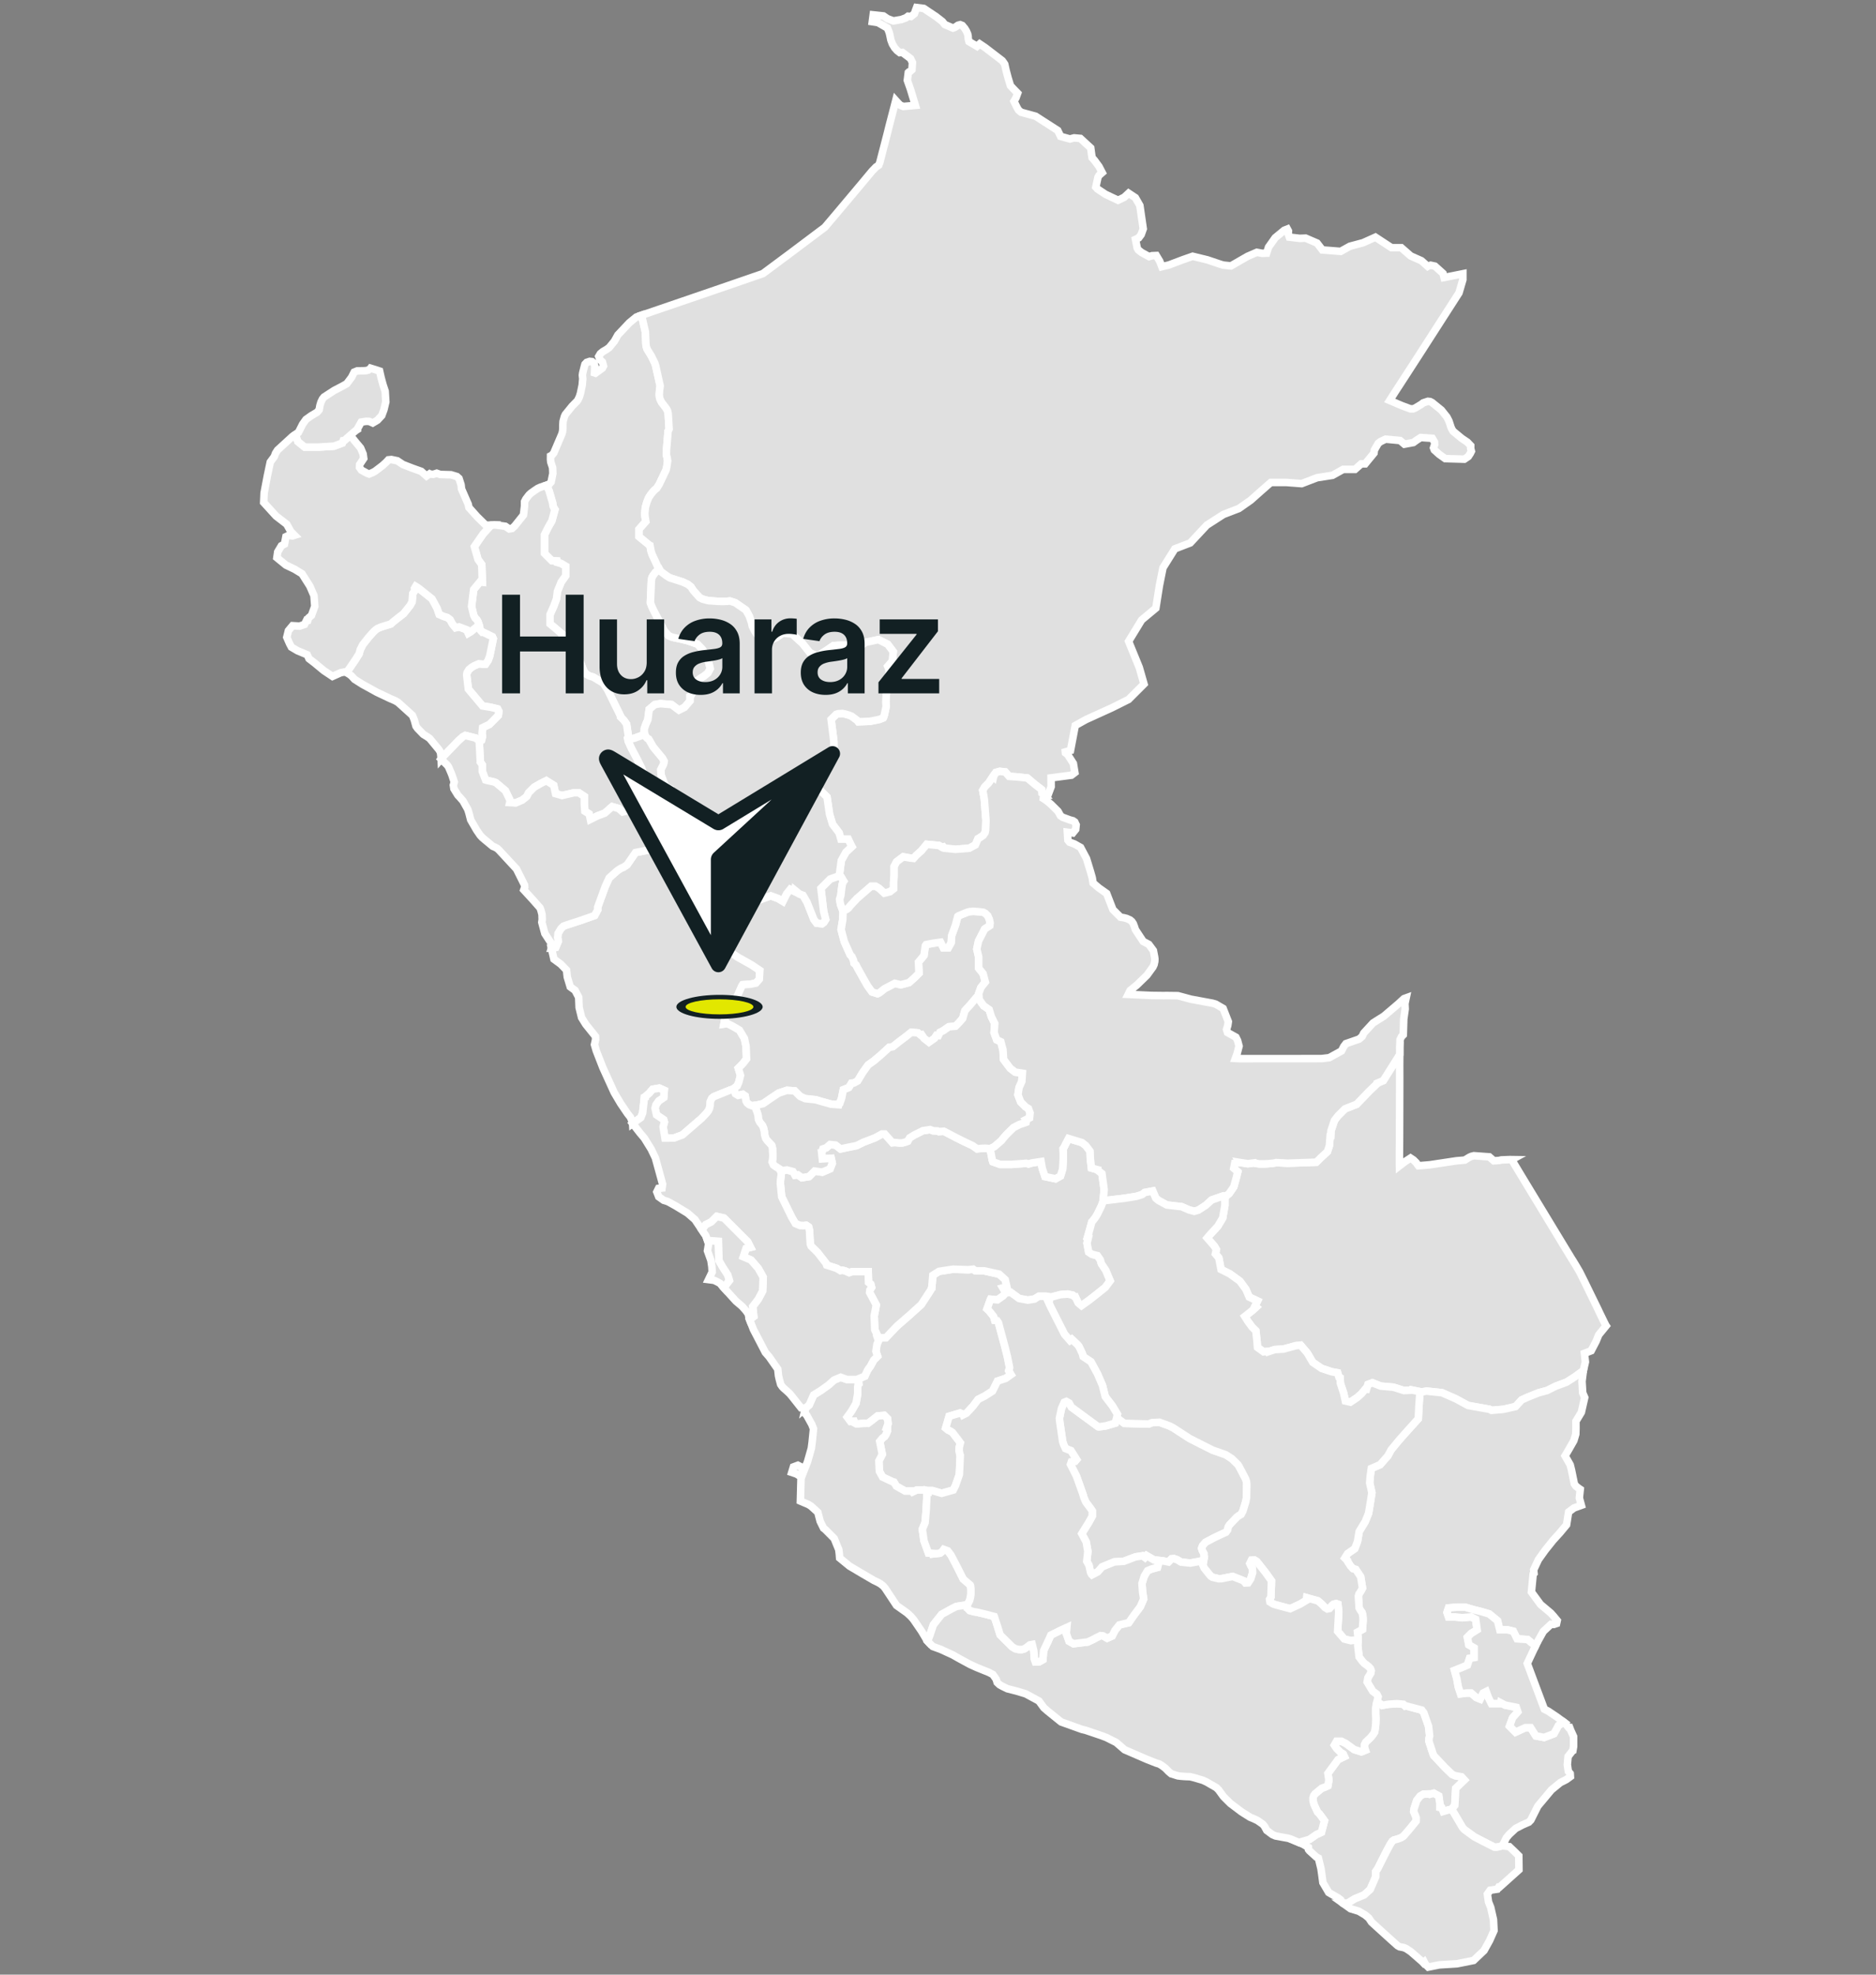 <svg xmlns="http://www.w3.org/2000/svg" width="249" height="262" fill="none"><rect width="100%" height="100%" fill="#808080" stroke="none"/><path fill="#E0E0E0" stroke="#fff" d="m85.603 97.501-.423.093-.94.343-.854.195v-.587l-.22-1.467-.367-.513-.436-.436-.002-.124-1.722-3.494-.573-.871-1.344-.808-.491-.14-.465-.258-.245-.36-.14-.318-.184-.481-.31-.756-.761-1.274-1.347-1.003-.227-.139.051-.973-.862-.739-.739-.615v-1.231l.493-1.109.37-.985.123-.984.492-1.232.615-.862v-1.231l-.615-.37-.538-.153-.03-.18-.663-.036-.985-.985v-2.463l.492-.985.493-.861.408-1.497-.13-.197-.12-.266-.054-.41-.471-1.598-.325-.767.356-.144.235-.274.232-1.135-.036-.78-.242-.734-.033-.347.005-.463.177-.09.252-.31 1.091-2.553.078-.313.035-.365.002-.514.026-.44.179-.65.128-.268.91-1.12.641-.65.096-.13.206-.425.151-.484.227-1.082.075-.851-.05-.462.039-.298.22-.86.085-.302.234-.248.393-.132.308.03.252.206.12.378-.042.908.125.041.918-.664.152-.283-.149-.541-.312-.289-.172-.444.215-.366.344-.281.483-.28.35-.253.69-.846.459-.824 1.528-1.62.922-.755.692-.246.513 2.24.058 1.406.035.44.139.428.546.887.471.947.113.358.598 2.683-.08.59-.04.555.032.349.086.298.19.38.534.686.156.232.116.26.07.314.125 2.052-.136.281-.207 2.443-.021.732.091.31.078.466-.117.795-.097.407-.897 1.89-.343.54-.263.212-.291.31-.253.33-.254.388-.245.6-.194.68-.078.811.027.427.113.652-.904 1.017v.985l1.354 1.108.095.047.144.783.136.408.845 1.821.14.183-.175.085-.35.291-.316.418-.163.281-.078.409-.126 2.94.192.505.207.448 1.455 2.779.58.649.37.16.391.099.635.129.615.143.545.135 1.256.442.687.72.348.564.172.404.267.65.226.912-.301.572-.508.417-.518.32-.331.25-.273.33-.223.446-.117.397-.138.55-.148.32-.123.07v.609l-.739.861-.739.37-.985-.739-1.477-.123-.74.123-.744.63-.183 1.397-.226.485-.237.678-.024.522zM91.347 118.103l.595 1.082.95-.211-.12.758v1.165l.97.596-.05 1.826.123.22.751 1.278.39.494 1.572.729 1.394.954 1.834 1.027 1.1.733-.073 1.174-.441.513-.733.147-1.036.071-.076.105-.549 1.231-.815 1.847-.678.12-.147.733-.22 1.174.446-.071.728.364.88.514.66 1.1.22 1.027.074 1.687-.514.66-.586.587.293.953-.22.88-.22.514-.385.296v.079l-.578.179-2.139.867-.268.226-.203.443-.022.489-.087.41-.165.337-.265.326-.625.656-2.538 2.193-1.101.406-1.215.007-.245-1.487.166-.62-.086-.321-.95-.641-.204-.892.128-.46.366-.513.66-.44.074-.953-.66-.294-.88.147-.44.513-.587.514.005.032-.083.029-.08.807-.148 1.262-.243.609-1.082.78-.008-.138-.286-.692-.388-.492-.913-1.345-.856-1.447-1.503-3.304-.871-2.231-.238-.821.152-.678-.017-.403-1.3-1.619-.543-.878-.331-1.347-.055-1.355-.483-.917-.638-.463-.397-1.312-.097-.909-.76-.787-.911-.666-.337-1.449h.104l.46-.099.351-.841-.09-.494.056-.529.368-.616.342-.345.279-.107 1.96-.64 1.909-.669.409-.767-.01-.328 1.023-2.799.508-1.105.905-.806.215-.184.47-.301.281-.105.5-.333 1.127-1.632 2.713-.524.311.039.07.414.3.895.124.258.297.301.7.66.499.25.284.117zM155.095 207.25l-.804-.161-1.096-.095-1.013-.586-.218.256-.314-.235-.953.147-1.541.587-1.247.073-1.613.66-.587.66-.76.4-.07-.069-.133-.262-.21-.955-.294-.507.147-1.321-.22-1.246-.587-1.101.587-.953.367-.587.44-.807v-.667l-.21-.314-.635-.848-.245-.55-.164-.545-.84-2.354-.798-1.571.119-.343.496-.073.188-.224-.742-1.178-.435-.167-.288-.111-.247-.538-.127-.377-.342-2.328-.047-.346-.043-.443.279-1.298.367-.822.275-.103.376.214.292.538 3.54 2.591.131.024.897-.123 1.246-.367.229-.815.22.278.76.564 1.616.047 1.605.043.456-.184.991-.048 1.365.502.489.257 2.165 1.405 3.044 1.537 1.72.6.821.525.802.785.156.243.378.712.506.973.093.299.047.347-.033 1.834-.107.542-.372 1.213-.236.443-.311.183-.233.166-1.015 1.07-.151.254-.092.411-.206.287-.751.344-.829.395-1.126.592-.394.451-.135.352.092.298.227.411.02.562-.07.34-.806.172-.977.176-1.224-.132-.502-.306-.444-.154-.306.03z"/><path fill="#E0E0E0" stroke="#fff" d="m72.756 69.97-.493.985v2.463l.985.985.664.035.03.18.538.154.615.37v1.231l-.615.862-.493 1.232-.123.984-.37.986-.492 1.108v1.23l.739.616.862.74-.052.972.228.139 1.347 1.003.76 1.274.31.756.185.481.14.317.245.361.465.258.49.14 1.345.808.573.871 1.721 3.494.003.124.435.436.367.513.22 1.467v.587l-.04.01.04.21.44.954.66 1.246.66 1.321.587 1.54.22 1.32-.513.734-.587.66-.807.807-.49.163-.201.466-.714.177-.526-.461-.862-.247-.986.862-.984.37-.923.461-.09-.433-.075-.301-.567-.353-.07-.975v-.985l-.738-.493h-.616l-1.6.37-.862-.246-.247-1.109-.984-.615-.74.369-.861.493-.74.738-.245.493-.616.492-.862.37-.782-.049.028-.111-.05-.316-.563-1.155-1.27-1.064-.28-.102-.908-.198-.17-.054-.437-1.138v-.861l-.266-.38.005-.033-.124-2.387-.023-.376.309-.115.119-.462-.055-.43.08-.766.904-.434 1.177-1.19.07-.539-.169-.318-.875-.215-1.119-.178-1.886-2.242-.221-1.877.058-.311.233-.39.33-.28.359-.223.643-.28.482.058h.403l.339-.502.214-.575.468-2.3-.116-.261-1.267-.618-.087.017-.207-.22-.26-.685.058-.046-.144-.437-.137-.247-.243-.243-.196-.37-.279-1.183.279-2.238.846-1.031.306.043-.08-2.315-.5-.69-.482-1.701 1.155-1.669.818-.908.296-.276.397-.019.28.02 1.168.156.52.353.371-.067.354-.326 1.16-1.452.142-1.197.001-.58.173-.341.42-.55.236-.22.498-.357.46-.305.332-.143.613-.21.202-.057.325.767.471 1.599.055.409.12.266.13.197-.409 1.497zM93.693 123.319l.049-1.826-.969-.596v-1.164l.119-.758.55-.122 1.107-.739.739 1.14.17-.074.41-.02.267.174.128.325h1.998l-.067-.254.542-.06 1.231-.246.985.246 1.355-.492.985.369.615.37.493-.986.493-.615.581.29.025-.166.639.517.446.16.537.922.905 2.281.365.489.708.085.248-.184.241-.389-.263-1.05-.369-3.079 1.231-1.231 1.321-.475.481.757-.046.063-.144.328-.128.872-.063.602-.116.406-.045.155.118.682.323.851.016-.007-.045 1.136-.222 1.33.431 1.609.778 1.738.232.25.212.47.069.391.26.227.22.44.734 1.32.586 1.027.587.807.734.229.267-.139.654-.521 1.366-.713.793.191 1.1-.294.734-.66.587-.587-.074-1.467.734-.88.178-1.288.111-.157.884-.169 1.027-.146.367.733h.66l.367-.66.073-.953.514-1.394.302-1.148.141-.097 1.136-.463.315-.078.475-.036.779.055.537.066.259.135.346.338.208.478.094.473-.043.363-.669.435-.826 1.605-.223 1.06.249 1.068v1.467l.587.733.293 1.101-.587.733-.293.807.019.202-.312.311-.807.954-.734.807-.293 1.027-.513.586-.44.441-.881.073-.733.514-.44.22-.212.424-.249-.026-.272.408-.734.514-.66-.514-.318-.476-.132.035-.357-.292-.88-.073-.734.586-.88.66-.834.668-.284.048-.177.013-1.125 1.032-.954.807-.733.513-.734 1.027-.66 1.1-.485.266-.322.027-.367.587-.733.293-.22 1.101-.227.65-.074.032-.066.198-1.026-.073-1.321-.367-.733-.22-1.394-.147-.66-.293-.734-.734-1.027-.073-1.1.367-1.1.733-.953.66-1.25.294-.039-.042-.2.027-.364-.134-.27-.224-.146-.245-.128-.692-.312-.215-.613.14-.358-.217-.164-.418.012-.246v-.079l.384-.296.22-.513.22-.881-.293-.953.587-.587.513-.66-.073-1.687-.22-1.027-.66-1.1-.88-.513-.728-.364-.446.07.22-1.173.147-.734.677-.119.816-1.848.549-1.231.075-.104 1.037-.072.733-.147.44-.513.073-1.173-1.1-.734-1.833-1.027-1.394-.953-1.572-.73-.39-.494-.752-1.278zM134.198 182.383l-.702.502-1.1.366-.66 1.321-1.027.659-.88.441-.66.88-.881.953-.454.228-.037-.084-.368-.165-1.454.431-.455 1.556.324.265.338.163.241.167.693.899.357.478-.143.543-.031.471.107.535.046.095-.044 1.02-.073 1.54-.514 1.467-.293.587-1.54.44-1.247-.367h-.587l.002.063-.442-.136h-1.027l-.57.266-.103-.12h-.867l-1.174-.66-.317-.519-.08-.012-1.431-.67-.426-.765-.068-1.392.45-.858-.34-1.717.355-.432.292-.215.16-.239.21-.489v-.343l-.115-.048.21-.589-.073-.66-.44-.44-.88.073-.734.587-.538.394-.116-.008-.642.028-.45.044-.346.004-.253-.134-.059-.205-.457.024-.44-.587.587-.807.587-1.027.22-1.247v-.88l.116-.672h.002l-.045-.428.881-.367.366-.807.367-.513.44-.807.514-.514-.221-.659.147-.954.299-.64-.222-.15-.019-.053h1.116l1.467-1.541 1.686-1.467 1.541-1.393 1.247-1.907.108-.272.039-.022.146-1.687.807-.513 1.876-.292 2.012.072.66-.074.26.198.109.022h1.097l1.981.441.807.733.22.953-.518.141.385.657-.381.413-.733.513-.915-.078-.056.118-.414 1.162.285.265.587.733.153.522.303.042.187.273.383 1.437.44 1.614.367 1.467.287 1.436-.11.41z"/><path fill="#E0E0E0" stroke="#fff" d="m111.588 182.738.806.293h1.394l.105.365.062-.01-.115.672v.88l-.22 1.247-.587 1.027-.587.807.44.587.457-.024.059.205.252.134.347-.004.45-.044.642-.028.116.008.538-.394.733-.587.88-.073.44.44.074.66-.211.589.116.048v.343l-.21.489-.16.239-.292.215-.355.432.339 1.717-.449.858.068 1.392.426.765 1.431.67.079.011.318.52 1.174.66h.867l.103.12.57-.266h1.027l.343.105-.123 2.535-.147 1.687-.367.88.221 1.54.586 1.614.563.044.019.078.956-.101.328-.269.17-.235.531.19.441.587.806 1.54.807 1.614.931.804.036.086.053.432v.688l-.047.357-.125.485-.334.645-.108.043-.031-.096-1.287.199-.635.318-1.321.733-1.1 1.394-.44 1.32-.326.837-.05-.053-.73-1.238-1.034-1.514-.182-.224-.234-.265-.495-.456-1.401-.995-1.506-2.278-.259-.301-.37-.288-.329-.188-.541-.26-1.467-.856-1.752-1.036-1.32-1.081-.043-.539-.071-.561-.607-1.487-1.19-1.196-.226-.176-.448-.912-.311-1.192-.887-.809-.368-.232-1.06-.451.087-3.211-.601-.382-.633-.211.221-.726.595-.221.377.191.408.596.491-1.252.125-.434.385-1.354.105-.808.181-1.772-.216-.567-.683-1.234-.114-.118-.104-.147.035-.666.514-.446.587-1.32.953-.587 1.027-.734.734-.66zM124.403 150.054l.193.09.686-.045 1.687.88 1.026.513 1.101.514.598.428.642-.065.474-.012.607.053.172.908.121.622.071.209.982.351h1.467l1.98-.147.298.085.503-.143 1.168-.178.158.896.367 1.1 1.394.294.66-.367.293-.954.073-1.32v-.733l-.029-.62.12-.17.293-.583.317-.598 1.794.545.493.392.515.671.058.092.034.968.146 1.246.787.217-.006.036.613.481.294 2.127-.12 1.309.027.018-.118.433-.164.434-.517 1.066-.226.371-.164.233-.264.327-.09.094-.272.996-.295 1.035.11.038-.181.761.22 1.173.44.294.719.18.381.553.147.514.587.88.586 1.393-.66.881-1.1.88-1.027.807-1.027.733-.44-.367-.343-.724-.02.006-.371-.308-.66-.147-.953.073-1.474.395.007-.101-.44-.074h-.954l-.586.367-.881.147-1.173-.22-1.1-.807-.643.071-.388-.664.517-.141-.22-.953-.807-.734-1.98-.44h-1.098l-.109-.022-.26-.198-.66.074-2.011-.072-1.877.291-.807.514-.146 1.687-.038.022-.109.271-1.247 1.907-1.54 1.394-1.687 1.467-1.467 1.54h-1.115l-.107-.312.026-.149-.278-.602-.074-1.834.278-1.443-.077-.141-.813-1.52.034-.328.228-.345-.107-.427-.299-.235-.043-1.429h-2.127l-.404.14-.474-.216-.418-.114-.264.054-.494-.304-1.334-.432-.097-.25-1.111-1.424-.849-.832-.11-.267-.065-.956-.041-.864-.117-.468-.324-.221-.308.049-.506-.016-.615-.26-.473-.8-1.351-2.746-.173-1.744.008-.398.09-.711.032-.277-.127-.308.87-.131.807.22.27.474.145-.02.221-.031.537.384.954-.147.733-.733 1.027.147 1.027-.441.293-.733-.146-.66-1.174.073-.084-.788h.001l.156-.532.441-.147.513-.44.733.074.661.513 1.026-.22 1.101-.22.88-.44 1.54-.587.954-.513h.366l.587.66.441.495.298-.027.646.059.376-.01.384-.105.316-.116.253-.443.587-.367 1.173-.586.954-.147.417.16zM60.08 82.828l.388.461.058-.012.419-.099 1.005.381.208.447.3-.178 1.075-.85.26.685.207.22.087-.016 1.266.618.117.262-.469 2.299-.214.575-.339.502h-.402l-.482-.058-.644.28-.358.224-.33.28-.234.389-.058.31.221 1.879 1.886 2.24 1.12.179.875.215.168.318-.07.54-1.177 1.19-.904.434-.08.765.055.43-.119.462-.309.115-.462-.384-1.383-.345-.318.17-.566.504-1.962 2.029-.37.427-.023-.408-.062-.502-.222-.36-1.218-1.472-.319-.223-.514-.318-.773-.799-.199-.278-.227-.824-.242-.608-1.911-1.726-.37-.22-.697-.3-1.743-.825-1.9-1.047-1.058-.668-.425-.465-.33-.252-.37-.23.143-.097.362-.494.732-1.078.49-.78.143-.544.338-.66.78-.989.604-.679.315-.299.255-.179.497-.21 1.268-.391.258-.242.773-.619.65-.494.867-1.084.278-.495.093-1.114.245-.358-.02-.306.165-.281.269.165.331.247 1.57 1.255.678 1.255.272.8.575.256.495.154.37.279zM122.612 1.118l1.62 1.082.853.66.315.395 1.09.468.268-.1.399-.273.29-.075.274.106.326.384.218.354.175.4.058.306.016.305.099.39 1.063.626.356-.32.708.476 2.285 1.748.249.344.082.132.171.773.269 1.02.319 1.048.362.391.596.61-.23.631-.261.437.385.785.205.366.354.305 1.929.528 2.939 1.891.379.787 1.244.342.549-.146.833.073 1.372 1.265.115.854.066.438.319.355.603.82.418.806-.418.366-.14.248-.288 1.307.238.26 1.039.692 1.674.792.813-.39.587-.544.9.595.594 1.037.451 3.09-.274.763-.329.441-.427.2.231 1.149.147.253.432.34.993.546.393-.124.567-.023.449.747.288.736.942-.229 1.842-.696 1.305-.457 1.953.476 1.724.58.397.116 1.008.105 2.207-1.27 1.23-.533.713.133.583-.017.257-.801.882-1.246 1.213-.999.403-.156.14.259-.014.412.138.402 1.368.163.793-.03 1.512.65.708.916 2.433.19 1.218-.677 1.748-.469 1.646-.738 2.123 1.392h1.3l1.259 1.102 1.416.63.84.746.113-.069.282-.08.564.123 1.073.963.14.544 2.494-.497v.787l-.513 1.747-4.831 7.515-.491.763-1.662 2.568-.864 1.333-.626.957-.728 1.143 1.632.694 1.117.415.38.001.3-.13.778-.472.244-.19.621-.206.288.031.26.128 1.242 1.006.737.923.269.523.143.432.115.362.114.266.183.3 1.152.952.277.186.455.308.448.467-.004.383.093.358-.143.288-.267.41-.524.355-2.534-.074-.813-.576-.639-.578-.103-.275.146-.436-.019-.347-.287-.481-1.53-.107-.503.316-.487.35-1.179.22-.582-.488-1.917-.18-.67.32-.307.23-.515.894-.05.405-1.173 1.425-.517-.002-.833.74h-1.573l-1.416.787-2.045.315-2.045.786-2.046-.157h-2.045l-1.259 1.101-1.416 1.259-1.573 1.101-2.045.787-2.203 1.416-2.203 2.36-2.045.787-1.573 2.517-.472 2.36-.472 2.989-1.888 1.573-1.731 2.832 1.416 3.462.63 2.202-2.046 2.046-2.202 1.1-3.462 1.574-1.416.787-.629 3.304-.687.196.014.122.274.205.778 1.204.199 1.21-.453.347-2.704.354.008 1.176-.447 1.185-.346.021-.133-.156-.259-.197-.041-.022-.028-.446-.954-.734-.953-.807-1.394-.147-1.027-.073-.513-.587-.734-.073-.513.147-.293.513-.02.093-.039-.032-.039-.025-.563.844-.513.514-.271.473.119.633.097.584.215 2.78-.051 1.237-.07.361-.249.369-.44.308-.247.139-.35.817-.807.44-1.834.147-1.467-.147-.141-.165-.171.051-.421-.252-1.614-.147-.733.88-.66.587-.358.397-.469-.052-.907-.156-.877.66-.323.618v1.247l-.073.88v.852l-.486.377-.753.188-.041-.035-.331-.313-.323-.289-.448-.272h-.611l-1.849 1.609-.857.911-.257.328-.249.204-.514.224-.323-.85-.118-.682.045-.155.116-.406.063-.602.128-.872.144-.329.046-.062-.571-.898.247-1.847.615-1.108.787-.731-.159-.295-.328-.698h-.968l-.24-.839-.868-1.136-.402-1.336-.334-2.272-1.136-1.137-.401-1.202v-1.069l.052-.881.92-.307.038-.234.079-.313 1.359-.97v-1.232l-.369-2.956.679-.678.261-.082.576-.033.409.093.412.117.386.156.374.272.369.28.149.187 1.557-.065 1.231-.246.527-.211.016-.026.129-.394.233-1.094-.039-.553.016-.475.062-.832.086-.997.105-.689.132-.669.027-.37-.048-.424-.136-.308.614-.715.123-1.232-.739-.985-1.231-.616-1.724.37-.918.7-1.266-.267-.408-.055-1.036.008-.627.05-.793.549-1.355.862-.985-.493-.985-1.23-1.354-1.232-1.266-.127-.274.22-.497.344-.494.224-.779.117-.692-.285-.699-.488-.276-.418-.315-.63-.111-.515-.292-.832-.214-.388-.226-.405-1.425-.979-.704-.223-.39.039-.544.021-.682-.02-1.226-.089-.393-.097-.408-.117-.37-.19-.58-.641-.269-.31-.296-.465-.424-.34-.685-.32-.876-.278-.821-.264-.44-.268-.798-.593-.136-.262-.14-.183-.845-1.82-.136-.409-.144-.782-.095-.048-1.355-1.108v-.985l.904-1.017-.112-.652-.028-.427.078-.81.195-.68.245-.601.253-.388.253-.33.292-.31.263-.211.342-.541.897-1.89.098-.407.117-.794-.078-.466-.091-.31.02-.733.207-2.442.136-.281-.124-2.053-.07-.314-.117-.26-.156-.232-.533-.686-.19-.38-.087-.298-.03-.349.038-.554.08-.59-.597-2.684-.113-.358-.471-.947-.547-.887-.139-.428-.034-.44-.059-1.405-.513-2.24.222-.068 4.97-1.7 3.02-1.033 2.535-.87 1.946-.67 3.417-1.178 3.597-2.673 4.621-3.472 1.354-1.597 2.749-3.265.864-1.03 1.295-1.555.548-.566.34-.22.145-.362.981-3.787.307-1.23.245-.947.172-.661.416-1.605.354.39.244.236.408.166 1.592-.144-.652-2.153-.412-1.17.131-1.036.087-.082.144-.06.251-.229.065-.955-.254-.527-1.083-.813-.338.028-.358-.275-.335-.381-.295-.493-.199-.527-.148-.714-.078-.298-.23-.574-1.262-.727-.747-.113.122-.912 1.356.145.549.374.769.286 1.055-.182.623-.23.272-.209.374.039.466-.37.129-.384.164-.438zM185.742 154.212l.008.481.696-.54.775-.502.38.252.395.392.198.291.071.089 1.493-.124 1.782-.267 1.781-.267 1.094-.091.183-.116.428-.26.272-.122.337-.084 2.043.151.593.523.69-.042.315-.075 1.121-.043.261.004-.013.007.951 1.581.954 1.576 2.573 4.244.479.789.479.79 1.557 2.567.42.691.541.889.191.297.42.691.448.763.631 1.262.626 1.282 1.207 2.47.183.395.529 1.086.296.594.051.076-.977 1.192-.347.848-.661 1.269-.896.348.129 1.133-.268 1.159-1.177.852-1.077.685-1.393.514-1.174.587-1.1.293-1.467.587-.807.367-.807.88-1.613.367-1.571.133-.3-.146-2.824-.501-1.613-.88-1.834-.807-2.054-.22-.886.164.006-.091-1.139-.227-.028.039-.96.042-1.394-.44-1.687-.147-1.1-.44-.587.22-.189.616-.138-.023-.552.654-.588.513-.879.587-.661-.147-.22-1.027-.44-1.32-.038-.73-.154-.08-.175-.584-.806-.146-1.32-.44-1.174-.807-.734-1.247-.88-1.027-.66.073-1.614.441-1.174.073-.879.293-.032-.055-.555.055-.807-.586-.073-.881-.147-1.32-.514-.513-.586-.807-.367-.587 1.027-.807.458-.42-.079-.06-.09-.024.371-.743-1.1-.513-.441-1.027-.806-1.1-1.32-.954-1.174-.587-.293-1.54-.454-.529.126-.573-.259-.438-.954-1.1.44-.514.954-1.027.66-1.1.293-1.687v-1.236l.151.023.426-.365.601-.869.334-1.203.201-.801-.535-.468.134-.668.708-.089-.004-.006 1.033.162.919-.119.068.058.537.087h.763l.973-.077.42-.069.07-.029 1.529.082 3.809-.134.602-.601.868-.802.268-.802.097-1.26.08-.017.023-.661.468-1.403.468-.602.935-.936 1.537-.601 1.671-1.737 1.071-1.025v-.04l.8-.338 2.184-3.467-.01 1.463.004 1.662-.004 2.153-.011 3.823-.009 2.452-.015 1.863zM183.418 226.188l.065.077.806-.142 1.1-.074.881.074.235.236.089-.026 2.116.564.273.358.628 1.784.14 1.277-.074.323-.019.395.494 1.504.131.367 1.489 1.59.971.934.428.18.818.14.385.421-1.158 1.116-.052 1.086-.073 1.173-.413.495.04.068-.434.024-.733.22-.196-.488-.244-.047v-.492l-.147-1.027-.66-.367-.546.149-.092-.049-.713.02-.447.253-.468.594-.342 1.063-.058.405.233.552.101.281-.011.429-.791.976-.883 1.028-.308.194-.488.189-.471.126-.23.17-.282.427-.49.92-.678 1.338-.471.94-.267.384v.687l-.733 1.687-.807.734-1.247.513-.953.587h-.618l-.019-.014-.14-.168-.122-.255-.329-.253-1.277-.739-.771-1.312-.148-1.104-.111-.763-.338-1.383-.267-.138-.946-.863-.101-.137-.017-.28-.695-.417-.562-.237 1.408-.414.891-.623.692-.318.401-1.523-.666-.909-.261-.249-.471-1.022-.117-.473-.01-.366.088-.305.168-.238.906-.754.479-.172.337-.16.136-.763-.136-.867 1.355-1.849.833-.397-.159-.339-.367-.22-.513-.514-.294-.439.294-.514h.66l.586.293 1.1.807.954.294.524-.21-.121-.363v-.367l.168-.34.307-.29.311-.291.362-.435.213-.349.111-.739.027-.387.019-.592-.029-.72.004-.709.094-.621.383-.053z"/><path fill="#E0E0E0" stroke="#fff" d="m105.527 155.926-.27-.474-.807-.22-.869.131-.097-.234-.603-.388-.228-.173-.173-.408.085-.406.016-.549-.031-.349-.016-.468-.105-.419-.599-.636-.201-.288-.134-.441-.043-.436-.109-.473-.14-.34-.368-.468-.171-.364-.047-.528-.145-.482-.22-.556-.206-.233 1.25-.293.953-.661 1.101-.733 1.1-.367 1.027.074.733.733.661.293 1.393.147.734.22 1.32.367 1.027.073.066-.198.073-.032.227-.65.22-1.1.734-.294.366-.586.323-.027.484-.267.661-1.1.733-1.027.734-.513.953-.807 1.125-1.031.177-.013.284-.049.834-.668.881-.659.733-.587.88.073.357.292.133-.035.317.477.66.513.734-.513.272-.409.249.026.212-.424.44-.22.734-.514.88-.073.44-.44.513-.587.294-1.027.733-.807.807-.953.312-.312.055.605.587.807.733.513.294.954.44.88-.084 1.218.075.202.271.751.544.249.294 1.101.073 1.247.88 1.173.66.514.954.146-.073 1.1-.367.807-.147.954.367.954.66.66.367.22.22.586-.073.66-.432.216.045.056-.066.299-.456.166-.428.138-.797.413-.977.968-.437.507-.175.233-.954.823-.557.253-.606-.052-.475.011-.642.065-.598-.428-1.1-.514-1.027-.513-1.687-.88-.686.046-.192-.091-.539-.014-.417-.161-.953.147-1.174.586-.587.367-.253.444-.316.115-.384.105-.376.01-.646-.059-.298.027-.441-.495-.587-.66h-.366l-.954.513-1.54.587-.88.44-1.1.22-1.027.22-.66-.513-.734-.074-.513.44-.441.147-.156.532h-.001l.084.788 1.174-.073.146.66-.293.734-1.027.44-1.027-.147-.733.733-.954.147-.537-.384-.221.031zM38.68 85.863l-.234-.436-.383-.875.219-.875.547-.657.93.055.656-.219.26-.52.009.002.17-.017.108-.34.383-.328.437-1.203-.11-1.422-.546-1.258-1.04-1.641-.984-.602-1.148-.547-1.204-.984.11-.766.492-.82.407-.217.19-.981.357-.168.521.06.257-.08-.474-.474-.547-.985-1.422-1.094L35 66.666l.055-1.258.437-2.297.383-1.804.53-.718.174-.459.263-.41 1.967-1.803.412-.272.311.934.908.743h1.857l2.021-.124 1.114-.412.122-.324.169-.03.818-.719.212.371.288.372.825.99.33.783.083.601-.54.803-.017.39.245.355.757.416.269.098.447-.183.343-.182 1.008-.768.502-.461.264-.285.394-.04.784.165.743.494 1.279.496 1.155.412.701.619.403-.284.033.02.447.043.47-.149.463.163 1.444.042.766.234.284.253.273.843.062.548.892 2.038.093.434 1.113 1.239 1.12 1.096.753-.01-.296.276-.818.908-1.155 1.669.482 1.701.5.69.08 2.315-.306-.043-.846 1.031-.279 2.238.279 1.182.196.371.243.243.137.247.144.437-1.133.895-.3.178-.207-.447-1.006-.38-.419.097-.057.013-.389-.461-.34-.62-.372-.278-.495-.154-.574-.256-.273-.8-.677-1.255-1.57-1.255-.332-.247-.268-.165-.166.281.02.306-.244.358-.093 1.114-.279.495-.866 1.084-.65.494-.773.62-.258.24-1.269.392-.496.21-.255.179-.316.3-.603.678-.78.99-.338.659-.144.544-.49.78-.731 1.078-.362.494-.144.097-.086-.054-.627.117-1.094.493-1.148-.766-1.258-1.04-.712-.546-.238-.518-1.303-.545zM199.181 225.927l.58.307 1.498.3.2.599-.699.799-.4 1.099.799.8 1.299-.6h.7l.699 1.099 1.1.2 1.299-.499.599-1.099.713-.439.12.088.499.624.152.002.155.401.367.807v1.32l-.093.53-.029.012-.607.774-.101 1.084.131.886.249.301.026.402-.536.389-.798.405-1.182.966-1.804 2.157-.928 1.845-.273.281-.827.362-.926.478-.859.799-.365.438-.523 1.057-.291.089-.498.106-.288-.012-1.46-.746-1.191-.618-1.331-.97-.238-.265-1.44-2.444.412-.495.074-1.173.051-1.086 1.159-1.116-.386-.421-.818-.14-.428-.18-.971-.934-1.489-1.59-.13-.367-.495-1.504.02-.395.074-.323-.14-1.277-.629-1.784-.272-.358-2.116-.564-.089.026-.236-.236-.88-.074-1.1.074-.807.142-.065-.076-.35-.224-.382.053.137-.469.078-.417-.162-.327-.544-.408-.738-1.23.104-.569.365-.586.062-.319-.101-.296-.187-.219-.274-.221-.347-.252-.284-.31-.406-.55-.17-1.465.027-1.172-.074-.65.66-.36.087-1.2-.005-.292-.047-.445-.088-.305-.249-.355-.136-.256-.101-1.56.082-.297.28-.416.188-.363-.243-1.499-.65-.974-.37-.093-.338-.372-.426-.667.001-.059-.322-.323.367-.586.953-.661.367-.953.22-1.32.807-1.321.44-1.1.22-1.32.22-1.393-.293-1.321.073-.88.147-1.027 1.174-.514 1.026-1.173.44-.807 1.027-1.247 1.174-1.32 1.393-1.54.074-1.541.14-1.962.887-.165 2.054.22 1.833.807 1.614.88 2.823.501.3.147 1.571-.134 1.613-.367.807-.88.807-.367 1.467-.587 1.1-.293 1.174-.587 1.394-.513 1.077-.686 1.177-.852-.179 1.425.09 1.515.267.624-.446 1.96-.72 1.187.005.938-.025.774-.251.849-.616 1.088-.556.942.682 1.195.174.693.372 1.819.199.299.331.263.258.179-.12 1.134.267.98-.98.357-.712.534-.268 1.693-.891 1.069-.891.98-1.069 1.337-.891 1.247-.624 1.337.043.473-.112.113-.232 2.365 1.21 1.653 1.363 1.142.377.421.473.575-.085.387-.374.128-.366-.024-1.014.943-.9 1.616-.086.186-.507-.217-.599-.5-1.4-.1-.499-.999-.8-.2h-.999l-.3-1.199-1.099-.899-.999-.3-1.199-.3-.999-.3h-1.1l-1.098.1-.201.6.201.599h.899l.899.101 1.199-.101.6.3.199 1.399-.799.5-.5.5.2.999.7.399v1.299l-.6.101-.3.899-.699.299-.999.4.299 1.099.201 1.099.299.9.799-.1h.6l.699.6.5.199.4-.799.399-.2.3.8.4.799h1.199zM95.26 79.785l.68.02.546-.022.389-.038.704.223 1.425.98.226.404.214.388.292.832.11.515.316.63.277.417.698.489.692.285.779-.118.494-.223.497-.344.274-.22 1.266.126 1.354 1.232.985 1.23.985.494 1.355-.862.793-.55.627-.05 1.036-.007.408.055 1.266.266.918-.7 1.724-.369 1.231.616.739.985-.123 1.231-.614.716.136.308.049.424-.028.37-.132.669-.105.689-.086.996-.062.833-.016.475.039.553-.233 1.094-.129.394-.016.025-.527.211-1.231.246-1.557.065-.148-.185-.37-.28-.374-.274-.386-.155-.412-.117-.409-.094-.576.034-.261.082-.679.678.37 2.955v1.232l-1.359.971-.08.313-.038.234-.92.306-.051.881v1.069l.4 1.203 1.136 1.136.334 2.272.402 1.337.868 1.136.24.839h.968l.328.697.16.296-.788.731-.615 1.108-.246 1.847.089.14-1.321.476-1.231 1.231.369 3.078.263 1.05-.241.389-.248.184-.708-.085-.365-.489-.905-2.28-.537-.923-.447-.159-.638-.517-.025.166-.581-.291-.493.616-.493.985-.615-.37-.985-.369-1.355.492-.985-.246-1.231.246-.542.061.067.254h-1.998l-.128-.325-.266-.174-.41.019-.171.075-.739-1.141.616-.616 1.108-.369 1.355-.246.404-.101.007-.266-.099-.467.304-.151-.37-1.355-.492-.738-.74-1.109-1.477-.246-.862-.615-1.108.123-1.477.615h-.171l-.167-1.055-.22-1.393-.513-.441-.538-.027-.027-.097-.61-.096-.146-1.467-.073-1.247-.22-.806-.088-1.268-.14-.067-.46-.298-.22-.454-.374-.991-.059-.734.368-.728.08-.397-.214-.398L86.68 99.1l-.578-1.015-.212-.13-.218-.25-.171-.506.023-.522.238-.678.225-.485.184-1.396.744-.63.74-.124 1.477.123.985.739.739-.37.739-.861v-.609l.122-.07.148-.32.139-.55.116-.397.224-.446.273-.33.33-.25.518-.32.508-.416.302-.573-.226-.912-.267-.65-.172-.404-.348-.565-.687-.72-1.256-.441-.546-.135-.614-.143-.635-.13-.39-.098-.371-.16-.58-.649-1.456-2.78-.206-.446-.193-.505.127-2.941.077-.408.164-.282.315-.418.35-.29.176-.086.136.262.798.592.44.268.821.264.876.278.685.32.424.34.296.465.269.31.58.642.37.19.408.117.393.097z"/><path fill="#E0E0E0" stroke="#fff" d="m190.304 237.932.66.367.147 1.027v.491l.245.047.195.488.734-.22.434-.024 1.4 2.377.238.265 1.331.969 1.191.618 1.46.746.288.012.498-.106.291-.089.916.118.802.765.455.455.008.701.012 1.144-1.826 1.639-.755.674-.109-.008-.18.27-.953.146-.367.514.147 1.027.293.733.367 1.614.073 1.467-.587 1.32-.733 1.32-1.394 1.321-2.2.44-2.347.146-1.467.294-.367-.367-.167-.314-.121.109-.139-.148-1.508-1.314-.604-.408-.356-.149-.557-.108-.256-.146-1.081-.965-2.374-2.157-.362-.545-.496-.408-.824-.49-1.105-.338-1.009-.724h.617l.954-.587 1.247-.513.806-.734.734-1.686v-.688l.267-.383.471-.941.677-1.338.491-.92.282-.427.229-.17.472-.126.488-.188.307-.195.884-1.028.79-.976.012-.428-.101-.282-.234-.552.059-.405.342-1.063.468-.594.447-.253.712-.02.093.05zM49.474 56.12l-.461-.203-.436-.014-.633.102-.508.906.007.071-.143.09-.296.233-1.28 1.126-.17.03-.121.324-1.114.412-2.022.124h-1.856l-.908-.743-.311-.934.383-.251.568-1.12.442-.617.67-.477.813-.486.262-.316.11-.59.136-.445.194-.4.214-.264 1.335-.867 1.005-.523.673-.377.627-.835.136-.26.217-.439.408-.168.82-.013.346-.019.307-.077.275-.204.029-.041.697.213.495.165.206.908.248.908.288.866.083 1.403-.248 1.031-.288.784-.578.619zM134.963 103.082l1.394.146.954.807.953.734.028.446.041.023.259.197.134.155-.211.023-.034.336.427.281.583.488.938.929.191.341.136.25.29.201.975.355.39.105.245.168.181.379-.062.602-.381.469-.724-.094.071 1.057.219.267.651.237.816.46.784 1.473.547 1.797.214.754.115.698.765.65 1.035.731.827 2.137 1.014 1.012.454.076.356.092.444.197.241.198.199.293.147.384.129.399.152.239.884 1.337.744.393.608.82.158.808.042.292-.015.333-.086.409-.155.337-.802 1.101-1.343 1.301-.541.438-.349.29-.249.505 3.081.142 1.666.02.296-.008 1.553.02 1.725.466 2.868.53.429.127.983.572.687 1.748-.073.503-.163.536.126.404.473.263.649.362.217.443.196.739-.246.953-.245.679.588.032h1.284l.588-.004h5.161l2.562-.004 1.277-.004 1.004-.12 1.625-.893.301-.597.286-.37 1.746-.607.4-.341.225-.464 1.225-1.326.537-.345.903-.565 1.903-1.62.767-.705.288-.104-.161.755.033.729-.191 1.313-.063 2.115-.243.246-.181.384-.047.987.004.745-.001.239-2.184 3.467-.8.338v.04l-1.071 1.025-1.671 1.737-1.537.601-.935.936-.468.602-.468 1.403-.024.661-.08.017-.096 1.26-.268.802-.869.802-.601.601-3.809.134-1.529-.082-.07.029-.42.069-.973.077h-.763l-.537-.087-.068-.058-.919.119-1.033-.162.004.006-.709.089-.133.668.534.468-.2.801-.334 1.203-.602.869-.425.365-.315-.048-1.586.548-.779.706-.981.64-.551.159-.696-.183-.985-.43-1.951-.221-1.105-.596-.378-.311-.403-.953-1.067.2-.301.246-.354.128-.455.134-.503.087-1.012.158-.342.047-2.205.261-.301-.122-.027-.018.12-1.309-.294-2.127-.613-.482.007-.035-.788-.217-.146-1.247-.033-.967-.059-.092-.515-.671-.493-.392-1.794-.546-.317.599-.292.583-.121.169.03.62v.734l-.073 1.32-.294.953-.66.367-1.394-.293-.366-1.1-.158-.896-1.168.178-.504.143-.297-.085-1.981.147h-1.467l-.982-.351-.071-.209-.121-.622-.172-.908.557-.254.954-.822.175-.233.437-.508.977-.968.797-.413.429-.138.455-.165.066-.299-.044-.056.431-.216.073-.66-.22-.587-.367-.219-.66-.661-.367-.953.147-.954.367-.807.073-1.1-.953-.146-.661-.514-.88-1.173-.073-1.248-.293-1.1-.545-.249-.271-.752-.075-.201.084-1.218-.44-.88-.294-.954-.733-.513-.587-.807-.073-.807.293-.807.587-.733-.293-1.101-.587-.733v-1.467l-.249-1.068.223-1.06.825-1.605.67-.435.042-.363-.093-.473-.209-.478-.346-.338-.259-.135-.537-.066-.778-.055-.475.036-.316.078-1.135.463-.142.097-.302 1.148-.513 1.394-.074.953-.367.66h-.659l-.367-.733-1.027.146-.884.169-.112.157-.178 1.288-.733.88.073 1.467-.587.587-.733.66-1.101.294-.793-.191-1.366.713-.654.521-.266.139-.735-.229-.586-.807-.587-1.027-.734-1.32-.219-.44-.26-.227-.07-.391-.212-.47-.231-.25-.779-1.738-.43-1.609.221-1.33.046-1.136.498-.218.249-.203.257-.329.856-.911 1.849-1.608h.611l.448.271.323.29.331.312.042.036.753-.189.485-.377v-.852l.073-.88v-1.247l.324-.618.877-.66.907.156.468.053.358-.398.661-.587.733-.88 1.614.147.42.252.172-.05.141.165 1.467.146 1.834-.146.807-.441.35-.817.247-.138.44-.308.249-.369.07-.362.05-1.237-.214-2.78-.097-.583-.119-.633.271-.474.513-.513.563-.845.039.026.038.031.02-.093.293-.513.514-.147.734.074.513.586zM197.662 214.143l1.099.899.3 1.199h.999l.8.199.499 1 1.4.1.599.499.507.218-1.153 2.454 1.142 3.051 1.129 3.015.504.263 1.101.733.98.719-.713.439-.599 1.099-1.299.5-1.1-.2-.699-1.099h-.699l-1.299.599-.8-.799.4-1.099.7-.8-.201-.599-1.498-.3-.58-.307-.02.107h-1.199l-.4-.799-.3-.8-.399.2-.4.799-.5-.199-.699-.6h-.6l-.799.1-.299-.899-.201-1.099-.299-1.099.999-.4.7-.3.299-.899.6-.1v-1.299l-.7-.4-.199-.999.499-.5.8-.499-.2-1.399-.6-.3-1.199.1-.899-.1h-.899l-.201-.6.201-.599 1.098-.1h1.1l.999.3 1.199.3zM116.31 173.154l-.278 1.443.074 1.833.278.603-.026.148.125.366.222.15-.298.64-.147.954.22.66-.513.514-.44.806-.367.514-.367.807-.88.366.045.428-.065.011-.105-.366h-1.394l-.806-.293-.88.367-.734.66-1.027.734-.953.587-.587 1.32-.514.445.001-.005-.566-.047-1.134-1.431-.356-.437-.374-.351-.449-.391-.195-.207-.199-.29-.179-.659-.109-.476-.101-.901-1.156-1.648-.487-.554-1.588-3.056-.51-1.308.559-.42-.146-1.32.733-.954.587-1.1.073-1.834-.66-1.173-.953-1.101-1.028-.439.367-1.101.587-.147-.367-.733-1.1-1.1-1.1-1.1-.954-.954-.953-.22-.733.733-.734.367-.51.692-.923-1.37-.977-.852-1.546-.941-.895-.501-.269-.126-.463-.142-.656-.465-.25-.644.23-.467.462-.049.073-.509-.96-3.491-.565-1.17-.891-1.441-.62-.736-.94-1.211 1.083-.781.243-.609.148-1.262.08-.807.083-.028-.005-.033.587-.513.44-.514.88-.147.66.294-.073.953-.66.44-.367.514-.128.459.204.892.95.641.087.321-.167.62.245 1.488 1.215-.008 1.101-.406 2.538-2.193.625-.656.265-.326.165-.336.087-.411.022-.489.203-.443.268-.226 2.14-.867.577-.179-.011.246.163.418.358.217.613-.14.313.215.127.692.146.245.27.224.365.134.2-.027.245.275.219.556.145.482.047.527.171.364.368.468.14.341.109.472.043.437.134.441.201.287.599.637.105.418.016.469.031.349-.016.549-.085.406.173.408.228.173.603.387.224.543-.033.276-.09.711-.008.398.174 1.745 1.351 2.746.472.799.615.261.506.016.308-.05.324.221.118.468.041.865.064.956.111.266.849.832 1.111 1.425.096.25 1.334.432.494.304.264-.054.418.113.474.217.404-.14h2.127l.043 1.429.299.235.108.427-.228.344-.035.329.813 1.52z"/><path fill="#E0E0E0" stroke="#fff" d="m96.31 170.562-.195.346-.3-.329-.244-.299-.323-.176-.467-.23-.738-.094.485-1.009-.047-.72-.118-.796-.462-1.298.154-.941-.15-.429 1.45.108.074 2.567.514.88.66 1.027.22.733z"/><path fill="#E0E0E0" stroke="#fff" d="m99.49 175.09-.032-.081-.147-.678-.307-.428-.514-.581-.81-.689-1.566-1.724.195-.346.513-.66-.22-.733-.66-1.027-.513-.881-.074-2.567-1.45-.107-.215-.612-.532-.789.51-.692.734-.367.733-.733.953.22.954.953 1.1 1.101 1.1 1.1.367.733-.587.147-.366 1.1 1.027.44.953 1.1.66 1.174-.073 1.834-.587 1.1-.733.953.146 1.32zM153.404 158.977l.377.312 1.105.595 1.95.221.986.43.696.184.551-.16.981-.639.778-.707 1.587-.548.164.025v1.236l-.293 1.688-.66 1.099-.954 1.027-.44.514.954 1.1.259.438-.126.573.454.53.293 1.54 1.173.586 1.321.954.806 1.1.44 1.027 1.101.514-.371.742.09.024.079.06-.458.42-1.027.807.366.587.587.807.514.513.146 1.32.074.881.807.586.555-.055.031.055.88-.293 1.174-.073 1.614-.44.66-.074.88 1.027.733 1.247 1.174.807 1.32.44.807.147.175.583.154.08.038.73.44 1.32.22 1.027.66.147.88-.587.587-.513.553-.654.138.023.189-.616.587-.22 1.1.44 1.687.147 1.394.44.959-.042.029-.039 1.139.228-.147 2.053-.073 1.541-1.394 1.54-1.173 1.32-1.027 1.247-.44.807-1.027 1.173-1.174.514-.146 1.027-.074.88.294 1.32-.22 1.394-.22 1.32-.441 1.1-.806 1.32-.22 1.321-.367.953-.953.661-.367.586.322.323-.002.059.426.666.339.372.37.094.65.974.242 1.499-.188.363-.28.416-.082.297.102 1.56.136.256.249.355.087.305.047.444.006.293-.088 1.2-.659.36.073.65-.008.363-.936.117-.88-.22-.88-1.027.147-2.567-.11-1.024-.227-.082-.34.086-.218.184-.323.375-.3.062-.312-.184-.433-.455-.512-.433-1.463-.406-.028.324-.829.497-1.347.629-1.958-.525-.292-.104-.438-.267-.052-.346.182-.315.07-2.147-.817-1.133-1.135-1.429-.307-.189-.391.025-.211.431.146.328.189.322.025.573-.247.804-.35.542-.369.016-.246-.298-1.438-.569-1.497.297-.364.006-.823-.194-.236-.161-.313-.375-.537-.669-.184-.402.106-.625.07-.34-.02-.562-.227-.412-.091-.298.134-.351.394-.452 1.126-.591.829-.395.751-.344.206-.288.092-.411.152-.253 1.014-1.07.233-.166.312-.183.235-.443.372-1.213.107-.542.033-1.835-.047-.346-.093-.299-.506-.974-.378-.711-.155-.243-.802-.785-.821-.525-1.721-.601-3.044-1.537-2.165-1.404-.489-.258-1.365-.501-.991.047-.456.185-1.605-.043-1.616-.048-.76-.563-.229-.29.074-.346-.66-1.1-.954-1.247-.366-1.467-.66-1.54-.881-1.614-1.026-.684-.108-.399-.461-.968-.183-.222-.759-.717-.238.172-.732-.839-1.868-3.691-.284-.624.118.008.034-.553 1.473-.395.954-.073.66.146.37.309.02-.006.343.724.441.367 1.026-.733 1.027-.807 1.1-.88.661-.881-.587-1.393-.587-.88-.147-.514-.38-.553-.72-.18-.44-.294-.22-1.173.181-.761-.11-.039.296-1.034.271-.997.09-.093.265-.327.163-.234.226-.37.518-1.066.163-.434.118-.433.301.122 2.205-.261.343-.047 1.011-.158.503-.086.455-.135.354-.128.301-.246 1.067-.2z"/><path fill="#E0E0E0" stroke="#fff" d="m175.392 243.11-.692.318-.891.623-1.408.414-1.113-.468-.311-.093-.86-.154-.816-.15-.422-.186-.751-.558-.298-.55-.222-.265-.702-.489-.549-.26-.43-.174-1.127-.708-1.491-1.124-.914-.909-.639-.877-.296-.303-1.31-.756-.49-.228-1.213-.358-.492-.117-.496-.016-.289-.016-.451-.036-.386-.047-.871-.272-.341-.285-.459-.468-.462-.346-.317-.193-.426-.133-1.23-.484-2.962-1.283-1.109-.962-1.301-.655-.658-.25-2.105-.713-.491-.117-2.761-.99-1.805-1.458-.483-.419-.657-.902-1.758-.951-1.193-.36-1.224-.311-.703-.34-.346-.197-.323-.304-.133-.436-.431-.613-.491-.263-1.663-.675-.879-.398-1.514-.823-.771-.438-1.615-.743-1.04-.379-.37-.363-.327-.344.326-.837.44-1.321 1.1-1.393 1.321-.733.635-.319 1.287-.198.031.096.108-.043.087.412.269.28.551.153.361.052 1.141.268 1.197.315.422 1.285.359 1.15 1.601 1.584.411.251.448.105.422.005.311-.086.407-.265.331-.265.323-.061.214.876.078 1.056.139.389.476-.011.507-.291.103-1.201.587-1.247.367-.807 1.32-.66.807-.367-.074.807.367 1.027.593.334 1.885-.23.782-.368.323-.185.599-.29.326.029.549.309.664-.296.367-.733.587-.734 1.247-.293.66-.954.88-1.173.44-1.027-.146-.953-.074-1.101.294-.953.44-.734.513-.22.807-.22.229-.917.431.037.804.161.406-.421.306-.03.444.154.502.306 1.224.131.977-.176.806-.171-.106.625.184.403.537.668.313.376.236.16.823.194.364-.006 1.497-.297 1.438.569.246.298.369-.016.35-.542.248-.804-.026-.573-.189-.322-.146-.327.211-.432.391-.024.307.188 1.135 1.43.817 1.132-.07 2.147-.182.315.052.346.438.267.292.104 1.958.525 1.347-.629.829-.496.028-.325 1.463.407.512.432.433.455.312.184.3-.062.323-.375.218-.184.34-.086.227.082.11 1.024-.147 2.567.88 1.027.881.22.935-.117-.019.809.171 1.465.406.55.283.31.347.252.275.221.186.219.102.296-.063.319-.365.586-.104.569.739 1.23.544.407.161.328-.078.417-.137.469-.094.621-.004.709.029.721-.019.591-.027.387-.111.74-.213.348-.362.435-.311.291-.307.29-.168.341v.366l.121.363-.524.21-.954-.294-1.1-.807-.586-.293h-.66l-.294.514.294.44.513.513.367.22.159.339-.833.397-1.355 1.849.136.868-.136.762-.337.16-.479.172-.906.754-.168.238-.088.305.01.366.117.473.471 1.022.261.249.665.91zM89.253 106.749l.073 1.247.146 1.467.61.096.026.097.538.027.513.44.22 1.394.167 1.055h.171l1.478-.615 1.108-.124.862.616 1.477.246.74 1.109.492.738.37 1.355-.304.151.098.467-.006.266-.405.101-1.354.246-1.108.369-.616.616-1.108.739-1.499.333-.595-1.083-1.693-2.575-.284-.118-.498-.25-.701-.66-.296-.301-.124-.258-.3-.894-.07-.414-.312-.039-2.713.523-1.127 1.633-.5.332-.28.106-.47.301-.215.183-.906.807-.508 1.104-1.023 2.8.01.327-.409.767-1.91.67-1.96.639-.278.108-.342.344-.368.617-.056.528.09.494-.35.841-.46.099h-.104l.03-.094-.019-.499-.885-1.36-.404-1.494.052-.347-.022-.678-.143-.552-.125-.332-1.008-1.138-1.145-1.247.121-.35-.021-.287-1.067-2.139-2.302-2.484-.25-.238-.319-.172-.28-.113-1.074-.89-.311-.267-.288-.305-.472-.689-.782-1.355-.23-.893-.16-.503-.626-1.112-.455-.523-.24-.254-.517-.842-.072-.482.116-.409-.292-.891-.109-.281-.35-.815-.156-.233-.84-.832.37-.428 1.961-2.028.566-.504.318-.17 1.384.345.461.384.023.376.124 2.387-.005.033.266.38v.861l.438 1.138.17.054.907.198.28.102 1.271 1.064.563 1.155.05.316-.028.111.782.049.862-.37.615-.492.246-.493.74-.739.861-.492.74-.369.984.615.246 1.109.862.246 1.6-.37h.617l.738.493v.985l.07.975.567.353.074.301.09.433.923-.461.985-.37.985-.862.862.247.527.46.714-.176.2-.466.49-.163.808-.807.587-.66.513-.734-.22-1.32-.587-1.54-.66-1.321-.66-1.246-.44-.954-.04-.21.895-.205.939-.343.423-.093.07.205.218.25.212.13.578 1.015 1.246 1.508.214.398-.08.397-.368.727.059.735.373.991.22.454.461.298.14.067.088 1.267z"/><path fill="#E0E0E0" stroke="#fff" d="m142.488 218.095-.593-.334-.367-1.027.073-.806-.806.366-1.321.66-.366.807-.587 1.247-.103 1.201-.508.291-.475.011-.14-.389-.077-1.056-.214-.876-.323.061-.331.265-.407.265-.311.086-.423-.005-.447-.105-.411-.25-1.601-1.585-.359-1.15-.422-1.285-1.198-.314-1.14-.269-.362-.052-.551-.153-.268-.28-.087-.412.334-.645.124-.485.047-.357v-.688l-.052-.432-.036-.086-.931-.804-.807-1.614-.807-1.54-.44-.587-.532-.19-.17.235-.328.269-.955.101-.019-.078-.563-.044-.587-1.614-.22-1.54.367-.88.146-1.687.124-2.535.099.031-.002-.063h.586l1.247.366 1.54-.439.294-.587.513-1.467.073-1.54.045-1.02-.046-.095-.107-.535.031-.471.142-.543-.356-.478-.693-.899-.242-.167-.338-.163-.323-.265.455-1.556 1.454-.431.368.165.036.084.455-.228.88-.953.66-.88.88-.441 1.027-.659.66-1.321 1.101-.366.702-.502-.306-.513.111-.411-.288-1.435-.366-1.467-.44-1.614-.384-1.437-.187-.273-.303-.042-.153-.522-.587-.733-.285-.265.415-1.162.055-.118.915.078.734-.513.38-.413.004.007.643-.071 1.1.807 1.173.22.88-.147.587-.367h.954l.44.074-.041.654-.118-.007.285.623 1.867 3.691.732.84.239-.173.759.717.183.222.461.968.108.399 1.026.684.88 1.614.66 1.54.367 1.467.953 1.247.661 1.1-.075.347.01.011-.229.815-1.246.367-.898.123-.131-.024-3.539-2.591-.293-.538-.376-.214-.274.103-.368.822-.278 1.298.043.443.047.346.342 2.328.127.377.247.538.288.111.435.167.741 1.178-.187.224-.496.073-.12.343.798 1.571.841 2.354.164.545.245.55.634.848.211.314v.667l-.441.807-.366.587-.587.953.587 1.101.22 1.246-.147 1.321.294.507.21.955.132.262.07.069.761-.4.587-.66 1.613-.66 1.247-.073 1.541-.587.953-.147.314.235.218-.256 1.012.586.666.058-.23.917-.807.221-.513.22-.44.733-.293.953.073 1.101.147.953-.441 1.027-.879 1.173-.661.954-1.247.294-.586.733-.367.733-.664.296-.55-.308-.325-.03-.599.291-.323.184-.782.368z"/><path fill="#122023" d="M66.648 92V78.91h2.372v5.541h6.066v-5.542h2.378V92h-2.378v-5.561H69.02V92zm19.19-4.13v-5.688h2.314V92H85.91v-1.745h-.103q-.332.825-1.093 1.349-.754.524-1.86.524-.965 0-1.706-.428-.735-.435-1.151-1.26-.415-.831-.415-2.007v-6.251h2.313v5.893q0 .934.512 1.483.51.55 1.342.55.512 0 .99-.25.48-.25.787-.74.313-.5.313-1.247m7.159 4.328q-.934 0-1.681-.332a2.74 2.74 0 0 1-1.176-.997q-.429-.659-.429-1.624 0-.831.307-1.374t.838-.87a4.2 4.2 0 0 1 1.195-.492q.671-.172 1.387-.25.863-.088 1.4-.159.537-.077.78-.23.249-.16.249-.492v-.038q0-.723-.428-1.12-.429-.395-1.234-.395-.85 0-1.349.37-.493.372-.664.876l-2.161-.307q.255-.895.844-1.495a3.7 3.7 0 0 1 1.438-.908 5.5 5.5 0 0 1 1.88-.307q.708 0 1.412.166.703.166 1.285.55.582.376.933 1.029.358.652.358 1.63V92h-2.224v-1.349h-.077q-.21.41-.595.767a2.9 2.9 0 0 1-.952.57q-.57.21-1.336.21m.6-1.7q.697 0 1.209-.275.51-.281.786-.742.281-.459.281-1.003v-1.157q-.109.09-.37.166-.256.077-.576.134t-.633.103l-.543.076a4 4 0 0 0-.927.23 1.54 1.54 0 0 0-.645.448q-.237.281-.237.729 0 .64.467.965.466.326 1.189.326M100.149 92v-9.818h2.243v1.636h.102q.269-.85.921-1.31.659-.467 1.502-.467.192 0 .428.02.243.012.403.044v2.129a2.4 2.4 0 0 0-.467-.09 4 4 0 0 0-.607-.045q-.633 0-1.138.275a2 2 0 0 0-.786.748q-.287.48-.287 1.106V92zm9.426.198q-.933 0-1.681-.332a2.74 2.74 0 0 1-1.176-.997q-.429-.659-.429-1.624 0-.831.307-1.374t.837-.87a4.2 4.2 0 0 1 1.196-.492q.671-.172 1.387-.25a55 55 0 0 0 1.4-.159q.537-.077.78-.23.249-.16.249-.492v-.038q0-.723-.428-1.12-.429-.395-1.234-.395-.85 0-1.349.37-.492.372-.665.876l-2.16-.307q.255-.895.844-1.495a3.7 3.7 0 0 1 1.438-.908 5.5 5.5 0 0 1 1.879-.307q.71 0 1.413.166t1.285.55q.58.376.933 1.029.357.652.358 1.63V92h-2.225v-1.349h-.076a2.8 2.8 0 0 1-.595.767 2.9 2.9 0 0 1-.952.57q-.57.21-1.336.21m.601-1.7q.696 0 1.208-.275.511-.281.786-.742.28-.459.281-1.003v-1.157q-.108.09-.371.166-.255.077-.575.134t-.633.103l-.543.076a4 4 0 0 0-.927.23 1.54 1.54 0 0 0-.645.448q-.237.281-.237.729 0 .64.467.965.466.326 1.189.326M116.597 92v-1.47l5.062-6.347v-.084h-4.896v-1.917h7.728v1.579l-4.82 6.238v.083h4.986V92z"/><ellipse cx="95.5" cy="133.592" fill="#122023" rx="5.727" ry="1.592"/><ellipse cx="95.498" cy="133.592" fill="#E2E700" rx="4.5" ry="1"/><path fill="#fff" d="m83.457 101.94 11.634 6.82c.149.087.223.131.302.148q.106.022.213-.001c.079-.018.153-.062.3-.151l12.071-7.242c.749-.45 1.123-.674 1.324-.625.173.043.31.175.36.346.057.198-.152.581-.57 1.348l-12.883 23.619c-.23.423-.346.634-.498.703a.5.5 0 0 1-.416-.002c-.152-.07-.266-.282-.493-.705l-12.454-23.189c-.401-.748-.602-1.122-.544-1.318a.5.5 0 0 1 .357-.344c.199-.051.565.164 1.297.593"/><path fill="#122023" fill-rule="evenodd" d="M95.356 129a1 1 0 0 1-.882-.521l-14.578-26.742c-.092-.168-.187-.341-.251-.485a2 2 0 0 1-.11-.316 1.17 1.17 0 0 1 .01-.603c.127-.425.472-.752.905-.857.264-.064.487-.016.606.018.126.036.236.087.312.125.141.071.31.173.474.272l13.51 8.15 14.624-8.895a1.006 1.006 0 0 1 1.211.126c.328.31.408.799.194 1.196l-15.145 28.008a1 1 0 0 1-.88.524m7.061-22.921-6.332 3.851-.005.004a1.26 1.26 0 0 1-.995.198c-.225-.05-.416-.172-.453-.195l-.005-.004-11.898-7.178 11.624 21.323v-9.971c0-.034-.004-.2.038-.365a1.2 1.2 0 0 1 .165-.374c.093-.143.218-.253.243-.276l.004-.003z" clip-rule="evenodd"/></svg>